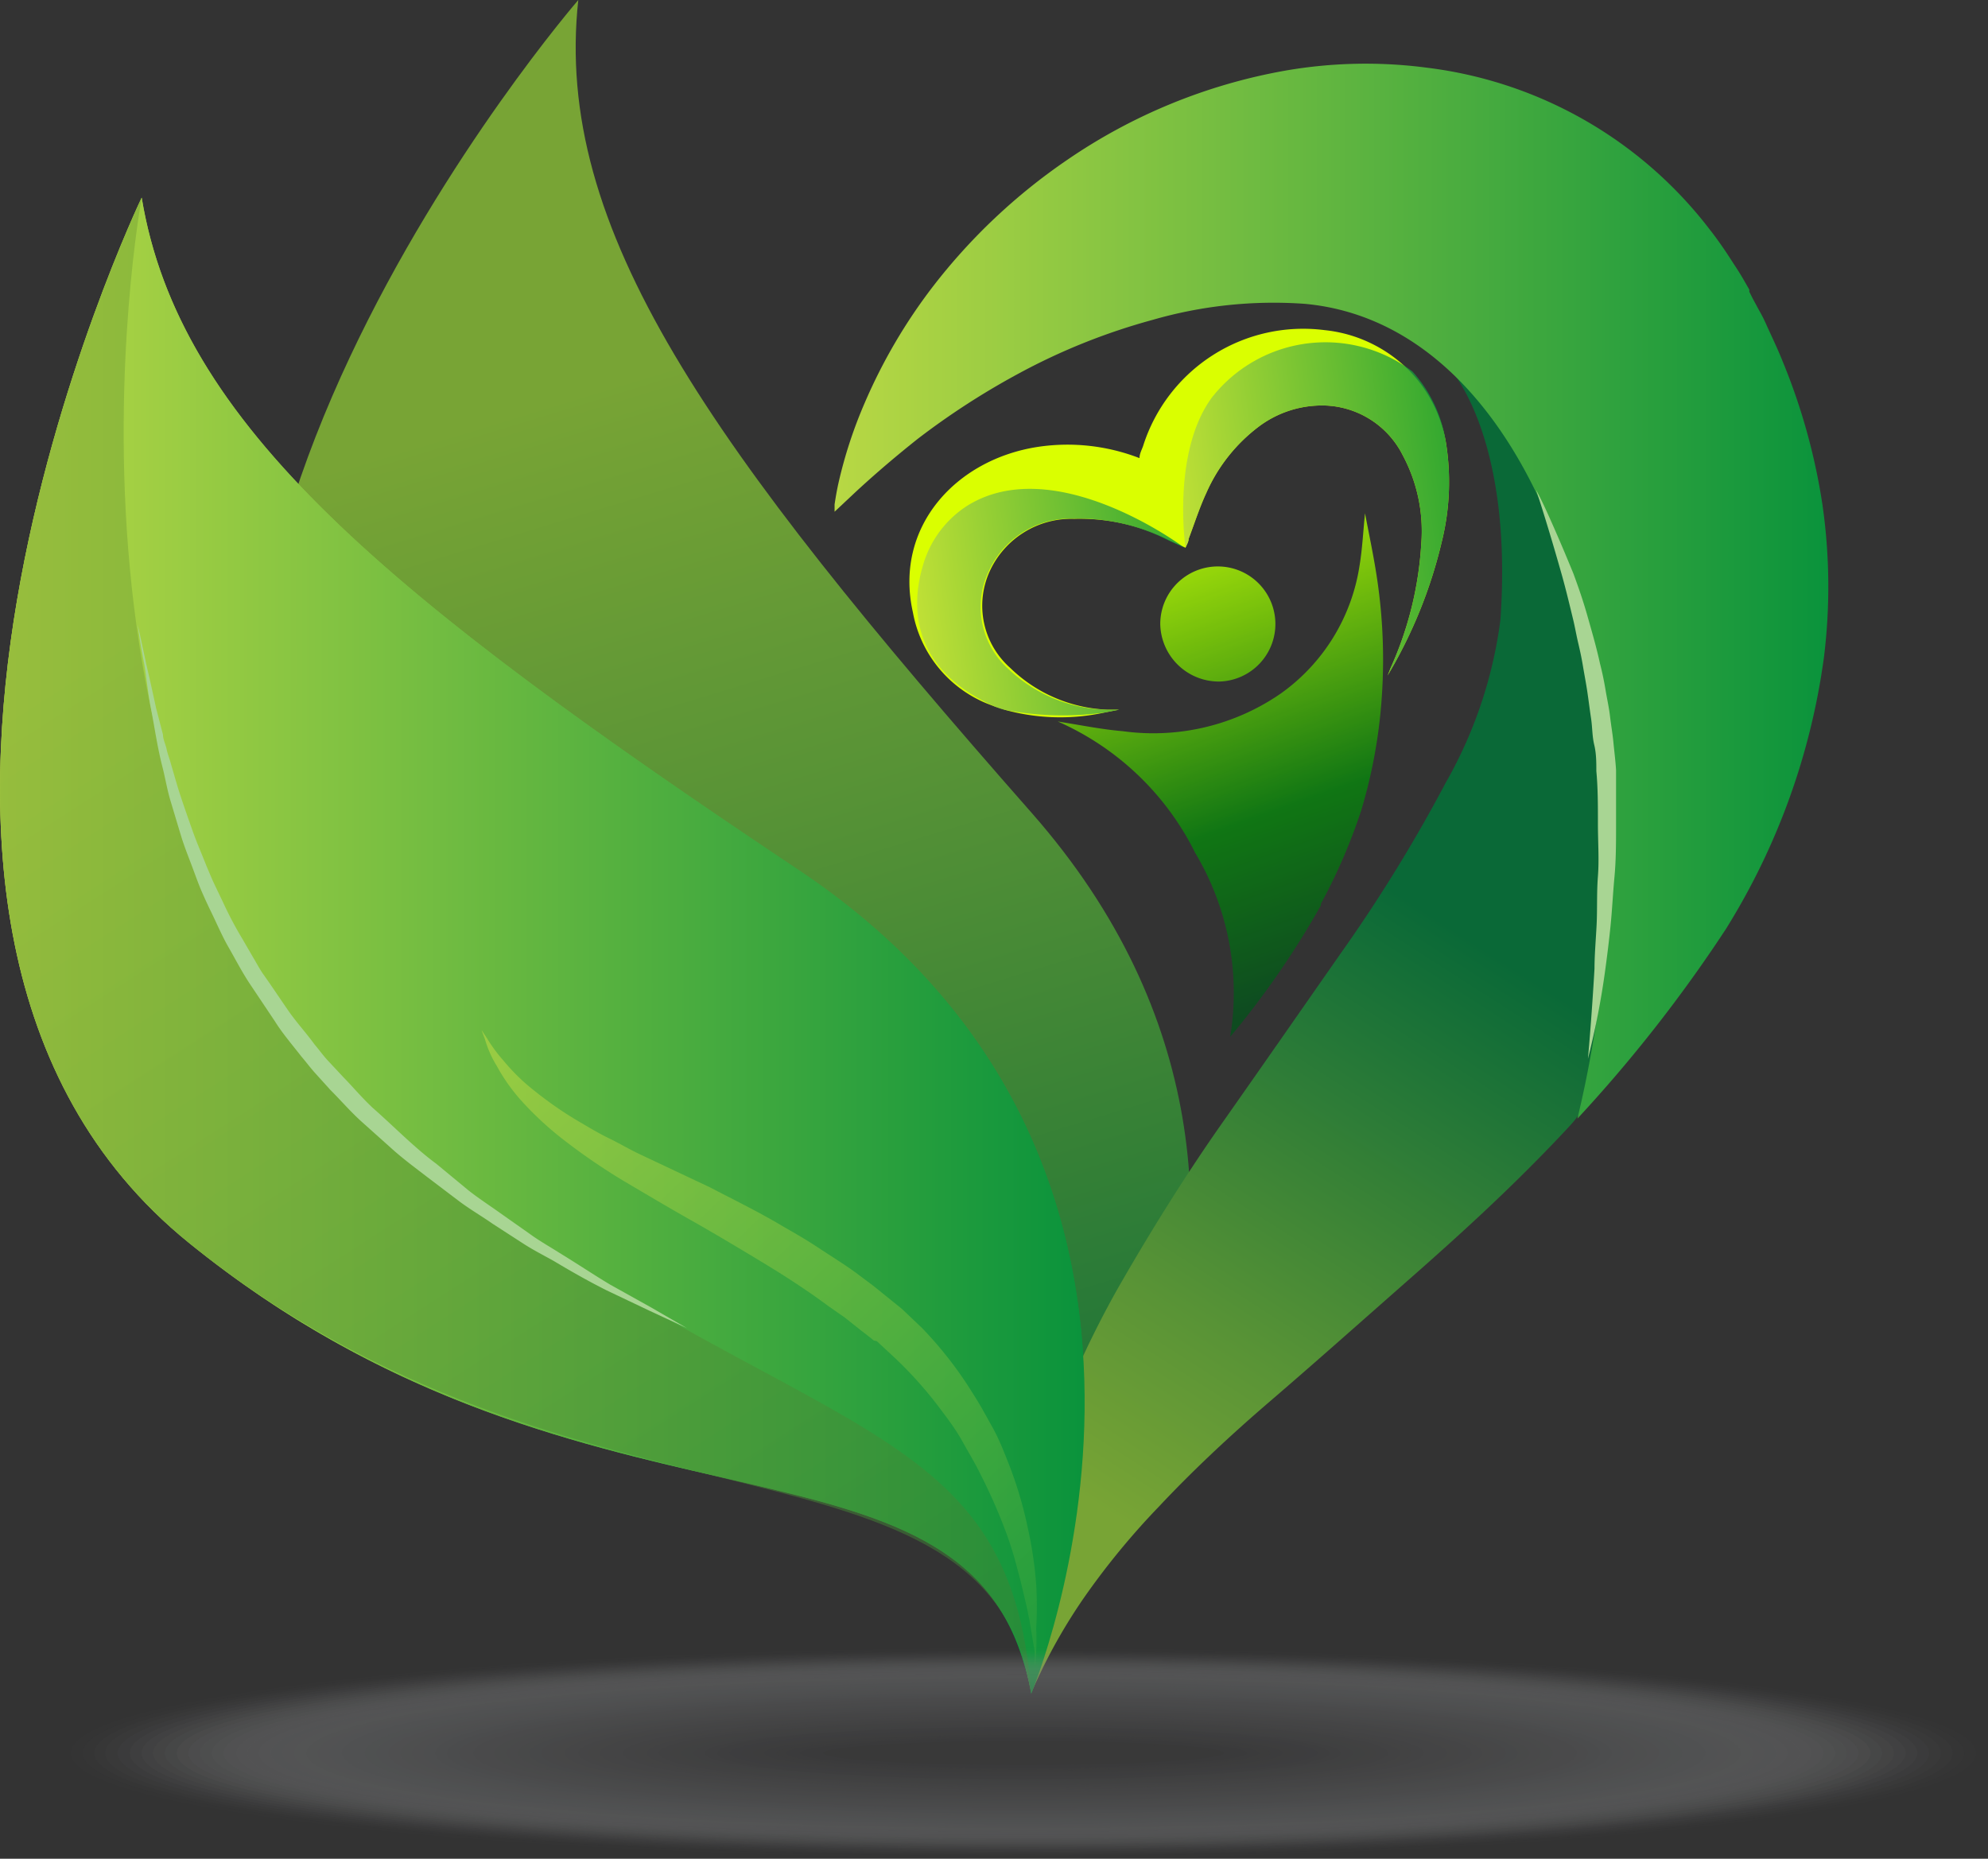 <svg xmlns="http://www.w3.org/2000/svg" xmlns:xlink="http://www.w3.org/1999/xlink" viewBox="0 0 75.63 70.72"><rect x="0" y="0" width="75.63" height="70.72" fill="#333333" stroke="none"/><defs><style>.cls-1{isolation:isolate;}.cls-2{fill:url(#Degradado_sin_nombre_19);}.cls-3{fill:url(#Degradado_sin_nombre_24);}.cls-4{fill:url(#Degradado_sin_nombre_19-2);}.cls-5{fill:url(#Degradado_sin_nombre_24-2);}.cls-6{fill:url(#Degradado_sin_nombre_24-3);}.cls-7{fill:url(#Degradado_sin_nombre_24-4);}.cls-52,.cls-8{opacity:0.5;}.cls-8{fill:url(#Degradado_sin_nombre_19-3);}.cls-9{fill:none;}.cls-10,.cls-13,.cls-14,.cls-15{opacity:0.8;}.cls-10{fill:url(#Degradado_sin_nombre_24-5);}.cls-11{fill:#a8d593;}.cls-12{fill:#daff00;}.cls-13{fill:url(#Degradado_sin_nombre_24-6);}.cls-14{fill:url(#Degradado_sin_nombre_24-7);}.cls-16{fill:url(#linear-gradient);}.cls-17{fill:url(#linear-gradient-2);}.cls-18{opacity:0.45;}.cls-19{fill:#929497;opacity:0;}.cls-19,.cls-20,.cls-21,.cls-22,.cls-23,.cls-24,.cls-25,.cls-26,.cls-27,.cls-28,.cls-29,.cls-30,.cls-31,.cls-32,.cls-33,.cls-34,.cls-35,.cls-36,.cls-37,.cls-38,.cls-39,.cls-40,.cls-41,.cls-42,.cls-43,.cls-44,.cls-45,.cls-46,.cls-47,.cls-48,.cls-49,.cls-50,.cls-51,.cls-52,.cls-53,.cls-54,.cls-55,.cls-56,.cls-57,.cls-58,.cls-59,.cls-60,.cls-61,.cls-62,.cls-63,.cls-64,.cls-65,.cls-66,.cls-67,.cls-68,.cls-69,.cls-70,.cls-71,.cls-72,.cls-73,.cls-74,.cls-75,.cls-76,.cls-77,.cls-78,.cls-79,.cls-80,.cls-81,.cls-82,.cls-83,.cls-84,.cls-85{mix-blend-mode:multiply;}.cls-20{fill:#919396;opacity:0.02;}.cls-21{fill:#909194;opacity:0.03;}.cls-22{fill:#8e9093;opacity:0.05;}.cls-23{fill:#8d8f92;opacity:0.06;}.cls-24{fill:#8c8e90;opacity:0.08;}.cls-25{fill:#8b8c8f;opacity:0.09;}.cls-26{fill:#898b8e;opacity:0.11;}.cls-27{fill:#888a8d;opacity:0.12;}.cls-28{fill:#87898b;opacity:0.14;}.cls-29{fill:#86878a;opacity:0.15;}.cls-30{fill:#848689;opacity:0.17;}.cls-31{fill:#838587;opacity:0.18;}.cls-32{fill:#828386;opacity:0.2;}.cls-33{fill:#818285;opacity:0.21;}.cls-34{fill:#7f8183;opacity:0.23;}.cls-35{fill:#7e8082;opacity:0.24;}.cls-36{fill:#7d7e81;opacity:0.26;}.cls-37{fill:#7c7d80;opacity:0.27;}.cls-38{fill:#7a7c7e;opacity:0.29;}.cls-39{fill:#797b7d;opacity:0.3;}.cls-40{fill:#78797c;opacity:0.32;}.cls-41{fill:#77787a;opacity:0.33;}.cls-42{fill:#757779;opacity:0.35;}.cls-43{fill:#747578;opacity:0.36;}.cls-44{fill:#737476;opacity:0.38;}.cls-45{fill:#727375;opacity:0.39;}.cls-46{fill:#707274;opacity:0.41;}.cls-47{fill:#6f7073;opacity:0.42;}.cls-48{fill:#6e6f71;opacity:0.44;}.cls-49{fill:#6d6e70;opacity:0.45;}.cls-50{fill:#6b6d6f;opacity:0.47;}.cls-51{fill:#6a6b6d;opacity:0.48;}.cls-52{fill:#696a6c;}.cls-53{fill:#68696b;opacity:0.52;}.cls-54{fill:#676769;opacity:0.53;}.cls-55{fill:#656668;opacity:0.55;}.cls-56{fill:#646567;opacity:0.56;}.cls-57{fill:#636465;opacity:0.58;}.cls-58{fill:#626264;opacity:0.59;}.cls-59{fill:#606163;opacity:0.61;}.cls-60{fill:#5f6062;opacity:0.62;}.cls-61{fill:#5e5f60;opacity:0.64;}.cls-62{fill:#5d5d5f;opacity:0.65;}.cls-63{fill:#5b5c5e;opacity:0.67;}.cls-64{fill:#5a5b5c;opacity:0.68;}.cls-65{fill:#59595b;opacity:0.7;}.cls-66{fill:#58585a;opacity:0.71;}.cls-67{fill:#565758;opacity:0.73;}.cls-68{fill:#555657;opacity:0.74;}.cls-69{fill:#545456;opacity:0.76;}.cls-70{fill:#535355;opacity:0.77;}.cls-71{fill:#515253;opacity:0.79;}.cls-72{fill:#505152;opacity:0.8;}.cls-73{fill:#4f4f51;opacity:0.82;}.cls-74{fill:#4e4e4f;opacity:0.83;}.cls-75{fill:#4c4d4e;opacity:0.85;}.cls-76{fill:#4b4b4d;opacity:0.86;}.cls-77{fill:#4a4a4b;opacity:0.88;}.cls-78{fill:#49494a;opacity:0.89;}.cls-79{fill:#474849;opacity:0.91;}.cls-80{fill:#464648;opacity:0.92;}.cls-81{fill:#454546;opacity:0.94;}.cls-82{fill:#444445;opacity:0.95;}.cls-83{fill:#424344;opacity:0.97;}.cls-84{fill:#414142;opacity:0.98;}.cls-85{fill:#404041;}</style><linearGradient id="Degradado_sin_nombre_19" x1="51.73" y1="208.06" x2="71.91" y2="265.29" gradientTransform="translate(-23.99 -201.8) rotate(2.47)" gradientUnits="userSpaceOnUse"><stop offset="0.12" stop-color="#78a435"/><stop offset="0.4" stop-color="#589336"/><stop offset="1" stop-color="#0a6937"/></linearGradient><linearGradient id="Degradado_sin_nombre_24" y1="35.98" x2="41.27" y2="35.98" gradientUnits="userSpaceOnUse"><stop offset="0" stop-color="#b8d844"/><stop offset="1" stop-color="#0a933c"/></linearGradient><linearGradient id="Degradado_sin_nombre_19-2" x1="38.04" y1="59.12" x2="53.88" y2="34.42" gradientTransform="matrix(1, 0, 0, 1, 0, 0)" xlink:href="#Degradado_sin_nombre_19"/><linearGradient id="Degradado_sin_nombre_24-2" x1="0" y1="35.98" x2="41.27" y2="35.98" xlink:href="#Degradado_sin_nombre_24"/><linearGradient id="Degradado_sin_nombre_24-3" x1="31.73" y1="22.47" x2="69.56" y2="22.47" xlink:href="#Degradado_sin_nombre_24"/><linearGradient id="Degradado_sin_nombre_24-4" x1="0" y1="35.3" x2="41.27" y2="35.3" xlink:href="#Degradado_sin_nombre_24"/><linearGradient id="Degradado_sin_nombre_19-3" x1="-2.78" y1="14.14" x2="51.48" y2="98.61" gradientTransform="matrix(1, 0, 0, 1, 0, 0)" xlink:href="#Degradado_sin_nombre_19"/><linearGradient id="Degradado_sin_nombre_24-5" x1="16.52" y1="35.36" x2="46.07" y2="66.23" xlink:href="#Degradado_sin_nombre_24"/><linearGradient id="Degradado_sin_nombre_24-6" x1="-41" y1="-521.2" x2="-30.62" y2="-521.2" gradientTransform="translate(144.53 534.8) rotate(-7.6)" xlink:href="#Degradado_sin_nombre_24"/><linearGradient id="Degradado_sin_nombre_24-7" x1="-30.62" y1="-523.23" x2="-20.23" y2="-523.23" gradientTransform="translate(144.53 534.8) rotate(-7.6)" xlink:href="#Degradado_sin_nombre_24"/><linearGradient id="linear-gradient" x1="51" y1="37.34" x2="45.46" y2="21.71" gradientUnits="userSpaceOnUse"><stop offset="0" stop-color="#05511c"/><stop offset="0.42" stop-color="#08870c"/><stop offset="0.99" stop-color="#afff00"/></linearGradient><linearGradient id="linear-gradient-2" x1="51.23" y1="37.32" x2="45.64" y2="21.56" xlink:href="#linear-gradient"/></defs><g class="cls-1"><g id="Layer_2" data-name="Layer 2"><g id="Layer_4" data-name="Layer 4"><path class="cls-2" d="M39.25,30.93C26.94,16.94,21.05,8.71,22,0c0,0-20.2,23.34-9,38.85C24.52,54.7,40.49,52.27,39.37,63.41,39.37,63.41,52.79,46.33,39.25,30.93Z"/><path class="cls-3" d="M30.38,33.1C14.73,22.65,6.82,16.16,5.39,7.52c0,0-4.14,21.78,11,32.93S39.76,52.63,38.89,63.08a9,9,0,0,1,.34,1.36S47.6,44.6,30.38,33.1Z"/><path class="cls-4" d="M62,27.55c-1.47-8.8-5-11.61-6.63-13.26,0,.08,2.18,2.63,1.71,9.3A16.85,16.85,0,0,1,55,29.78a58.59,58.59,0,0,1-4,6.5c-1.57,2.25-3.08,4.42-4.52,6.47s-2.82,4.28-4,6.35c-.56,1-1.09,2.06-1.53,3.06a31.2,31.2,0,0,0-1.14,2.92,20.75,20.75,0,0,0-1,5A13.58,13.58,0,0,0,39,63.29c.05.36.14.63.17.82l.07.27s.16-.36.47-1a20.74,20.74,0,0,1,1.52-2.58,28.53,28.53,0,0,1,2.86-3.48c1.18-1.26,2.6-2.61,4.22-4s3.43-3,5.35-4.69,4-3.58,6-5.73c.35-.37.29-.38.64-.77C61,38.39,62.82,32.39,62,27.55Z"/><path class="cls-5" d="M30.38,33.1C14.73,22.65,6.82,16.16,5.39,7.52c0,0-13.24,27.58,1.79,39.76C22.54,59.73,37.31,53.4,39.23,64.44,39.23,64.44,47.6,44.6,30.38,33.1Z"/><path class="cls-6" d="M69.33,19.19a23.53,23.53,0,0,0-1.52-5.46c-.17-.43-.4-.91-.6-1.35a5.37,5.37,0,0,0-.27-.54l-.26-.48-.06-.12-.07-.14,0,0,0-.08-.19-.33c-.13-.23-.27-.45-.41-.66-.28-.44-.57-.87-.9-1.29A16,16,0,0,0,54.32,2.58a17.87,17.87,0,0,0-5.44.11,21.21,21.21,0,0,0-8.29,3.4,22.34,22.34,0,0,0-5.09,4.8,20.63,20.63,0,0,0-2.6,4.43,17.25,17.25,0,0,0-1,3.05c-.08.36-.12.63-.15.82l0,.28.82-.77c.53-.49,1.32-1.19,2.34-2a28.68,28.68,0,0,1,3.81-2.47,23.79,23.79,0,0,1,5.13-2.06,16.59,16.59,0,0,1,5.79-.61c9.49.87,13.87,16.43,10.37,31a54.66,54.66,0,0,0,5.64-7.2A26.16,26.16,0,0,0,69.39,25,21.88,21.88,0,0,0,69.33,19.19Z"/><path class="cls-7" d="M16.34,40.45C1.25,29.3,5.39,7.52,5.39,7.52S-7.85,35.1,7.18,47.28C21.86,59.18,36,53.93,38.89,63.08,39.76,52.63,31.34,51.53,16.34,40.45Z"/><path class="cls-8" d="M15.8,44C.71,32.85,5.39,7.52,5.39,7.52S-7.85,35.1,7.18,47.28c14.68,11.9,30.45,6.66,32.05,17.16C38.44,53.61,30.8,55.08,15.8,44Z"/><path class="cls-9" d="M30.38,33.1C14.73,22.65,6.82,16.16,5.39,7.52c0,0-13.24,27.58,1.79,39.76C22.54,59.73,37.31,53.4,39.23,64.44,39.23,64.44,47.6,44.6,30.38,33.1Z"/><path class="cls-10" d="M39.37,63.41l0-.38c0-.24-.08-.6-.15-1.05s-.19-1-.34-1.6c-.07-.31-.16-.63-.26-1s-.21-.7-.34-1.06a21.16,21.16,0,0,0-1-2.27c-.19-.39-.43-.78-.65-1.18s-.49-.78-.78-1.16a15.16,15.16,0,0,0-1.94-2.17l-.55-.51L33.24,51l-.16-.13-.31-.24-.63-.5-.63-.44c-.82-.61-1.72-1.19-2.6-1.72s-1.78-1.07-2.65-1.56-1.72-1-2.52-1.47a23.17,23.17,0,0,1-2.19-1.49,12.52,12.52,0,0,1-1.66-1.51,7,7,0,0,1-1-1.4,4,4,0,0,1-.44-1c-.09-.23-.13-.35-.13-.35l.21.32a6,6,0,0,0,.63.85,7.52,7.52,0,0,0,1.17,1.14,14.1,14.1,0,0,0,1.76,1.21c.34.2.69.41,1.08.6s.76.41,1.18.61L27,45.17c.9.47,1.85.93,2.77,1.48.47.27.94.54,1.39.84s.93.59,1.38.92l.67.5.62.5.31.25.16.13.16.15.61.58A14.63,14.63,0,0,1,37,53c.28.43.52.88.76,1.31s.42.89.59,1.32a15.2,15.2,0,0,1,.75,2.5,14.68,14.68,0,0,1,.32,2.16,14.12,14.12,0,0,1,0,1.67A8.65,8.65,0,0,1,39.37,63.41Z"/><path class="cls-11" d="M5.24,23.77s.12.54.32,1.48c.11.47.23,1,.38,1.7l.26,1c0,.18.1.37.14.56s.12.38.17.58c.12.4.23.81.37,1.23s.29.85.45,1.3.35.88.53,1.34c.1.23.19.46.3.69l.33.69a14.09,14.09,0,0,0,.73,1.38l.4.69c.14.23.26.47.42.69.31.44.61.89.92,1.34s.69.86,1,1.29c.18.21.34.44.53.64l.56.6c.39.4.74.82,1.14,1.19.82.72,1.57,1.5,2.41,2.12l1.21,1c.39.31.81.58,1.2.86l1.15.81c.37.27.75.48,1.11.71.72.44,1.36.87,1.95,1.22l1.56.87,1.35.78-1.42-.66-1.62-.77c-.62-.31-1.3-.69-2-1.11-.37-.21-.77-.41-1.16-.66l-1.19-.77c-.4-.28-.83-.53-1.25-.84l-1.24-.94c-.43-.33-.86-.65-1.26-1l-1.24-1.11c-.41-.37-.78-.8-1.18-1.2L12,40.84c-.19-.21-.36-.44-.54-.65-.35-.45-.72-.88-1-1.33l-.93-1.39c-.31-.46-.56-.95-.83-1.42s-.49-1-.71-1.44c-.11-.23-.22-.47-.32-.7s-.19-.48-.28-.72c-.17-.47-.36-.92-.5-1.38s-.27-.9-.4-1.33-.2-.86-.3-1.26c-.21-.81-.31-1.56-.44-2.22s-.18-1.25-.26-1.72C5.3,24.32,5.24,23.77,5.24,23.77Z"/><path class="cls-11" d="M58.44,18.64s.17.31.42.86.6,1.35,1,2.33c.18.49.36,1,.53,1.6s.34,1.18.48,1.82c.08.31.15.64.21,1s.13.66.17,1,.1.68.13,1,.08.7.1,1.05c0,.7,0,1.38,0,2.06s0,1.36-.06,2-.09,1.28-.15,1.87-.13,1.15-.2,1.66a29.67,29.67,0,0,1-.66,3.39s.13-1.37.25-3.43c0-.51.05-1.07.08-1.66s0-1.21.05-1.85,0-1.3,0-2,0-1.37-.06-2c0-.33,0-.67-.08-1s-.07-.67-.12-1-.09-.66-.14-1-.11-.64-.17-1-.12-.62-.19-.92-.12-.6-.19-.88c-.14-.58-.27-1.12-.41-1.62C58.89,20,58.44,18.64,58.44,18.64Z"/><path class="cls-12" d="M54.85,20.61a18,18,0,0,1-2.06,5.09l.12-.3a13.36,13.36,0,0,0,1.16-4.72,6.1,6.1,0,0,0-.7-3.35,3.44,3.44,0,0,0-3.23-1.9,4,4,0,0,0-2.25.8,6.38,6.38,0,0,0-2,2.53c-.26.56-.45,1.16-.67,1.74,0,.11-.07.22-.12.34h0l-.61-.28a7.49,7.49,0,0,0-3.63-.82,3.42,3.42,0,0,0-3.21,2,3.16,3.16,0,0,0,.78,3.67A5.62,5.62,0,0,0,42.11,27l.47,0-.56.11a7.92,7.92,0,0,1-3.78-.1h0l-.4-.13-.31-.12a4.65,4.65,0,0,1-2.8-3.46C34,20.05,36.37,17.47,39.5,17a7.58,7.58,0,0,1,3.85.43c0-.17.09-.32.14-.47a6.39,6.39,0,0,1,6.9-4.4,5.29,5.29,0,0,1,3.26,1.58A5.15,5.15,0,0,1,55,16.79,9.46,9.46,0,0,1,54.85,20.61Z"/><path class="cls-13" d="M37.59,21.79a3.16,3.16,0,0,0,.78,3.67A5.62,5.62,0,0,0,42.11,27l.47,0-.56.11a11.71,11.71,0,0,1-3.78-.1h0a2.18,2.18,0,0,1-.4-.13c-3.27-1.47-3.16-3.91-2.73-5.36a4,4,0,0,1,1.66-2.26c3.3-2.1,8.15,1.47,8.27,1.57l-.61-.28a7.49,7.49,0,0,0-3.63-.82A3.42,3.42,0,0,0,37.59,21.79Z"/><path class="cls-14" d="M54.85,20.61a18,18,0,0,1-2.06,5.09l.12-.3a13.36,13.36,0,0,0,1.16-4.72,6.1,6.1,0,0,0-.7-3.35,3.44,3.44,0,0,0-3.23-1.9,4,4,0,0,0-2.25.8,6.38,6.38,0,0,0-2,2.53c-.26.56-.45,1.16-.67,1.74,0,.11-.07.22-.12.34h0s-.53-3.62,1-5.71a5.49,5.49,0,0,1,7.63-1A5.15,5.15,0,0,1,55,16.79,9.46,9.46,0,0,1,54.85,20.61Z"/><g class="cls-15"><path class="cls-16" d="M52.35,21.77c-.12-.75-.28-1.5-.42-2.24h0c-.07.67-.1,1.34-.21,2a7.32,7.32,0,0,1-3,4.86,8.52,8.52,0,0,1-6,1.43c-.83-.07-1.65-.24-2.48-.37a10.61,10.61,0,0,1,5.23,5,10.38,10.38,0,0,1,1.33,7,33.33,33.33,0,0,0,3.45-5h0l0-.06a21.61,21.61,0,0,0,1.53-3.54h0a19.49,19.49,0,0,0,.71-3.46A20.83,20.83,0,0,0,52.35,21.77Z"/><path class="cls-17" d="M46.41,25.93a2.19,2.19,0,1,0-2.27-2.18A2.23,2.23,0,0,0,46.41,25.93Z"/></g><g class="cls-18"><path class="cls-19" d="M75.63,66.7c0,2.22-16.43,4-36.69,4s-36.7-1.8-36.7-4,16.43-4,36.7-4S75.63,64.47,75.63,66.7Z"/><path class="cls-20" d="M75.18,66.7c0,2.19-16.23,4-36.24,4s-36.25-1.78-36.25-4,16.23-4,36.25-4S75.18,64.5,75.18,66.7Z"/><path class="cls-21" d="M74.73,66.7c0,2.16-16,3.91-35.79,3.91S3.14,68.86,3.14,66.7s16-3.92,35.8-3.92S74.73,64.53,74.73,66.7Z"/><path class="cls-22" d="M74.29,66.7c0,2.13-15.83,3.86-35.35,3.86S3.59,68.83,3.59,66.7s15.82-3.86,35.35-3.86S74.29,64.56,74.29,66.7Z"/><path class="cls-23" d="M73.84,66.7c0,2.1-15.63,3.8-34.9,3.8S4,68.8,4,66.7s15.63-3.81,34.91-3.81S73.84,64.59,73.84,66.7Z"/><path class="cls-24" d="M73.39,66.7c0,2.07-15.43,3.75-34.45,3.75S4.48,68.77,4.48,66.7s15.43-3.76,34.46-3.76S73.39,64.62,73.39,66.7Z"/><path class="cls-25" d="M72.94,66.7c0,2-15.22,3.69-34,3.69s-34-1.65-34-3.69,15.22-3.7,34-3.7S72.94,64.65,72.94,66.7Z"/><path class="cls-26" d="M72.5,66.7c0,2-15,3.64-33.56,3.64S5.38,68.71,5.38,66.7s15-3.65,33.56-3.65S72.5,64.68,72.5,66.7Z"/><path class="cls-27" d="M72.05,66.7c0,2-14.83,3.58-33.11,3.58S5.82,68.68,5.82,66.7s14.83-3.59,33.12-3.59S72.05,64.72,72.05,66.7Z"/><path class="cls-28" d="M71.6,66.7c0,2-14.62,3.53-32.66,3.53S6.27,68.65,6.27,66.7s14.63-3.54,32.67-3.54S71.6,64.75,71.6,66.7Z"/><path class="cls-29" d="M71.16,66.7c0,1.92-14.43,3.47-32.22,3.47S6.72,68.62,6.72,66.7s14.42-3.48,32.22-3.48S71.16,64.78,71.16,66.7Z"/><path class="cls-30" d="M70.71,66.7c0,1.89-14.23,3.42-31.77,3.42S7.16,68.59,7.16,66.7s14.23-3.43,31.78-3.43S70.71,64.81,70.71,66.7Z"/><path class="cls-31" d="M70.26,66.7c0,1.86-14,3.36-31.32,3.36S7.61,68.56,7.61,66.7s14-3.37,31.33-3.37S70.26,64.84,70.26,66.7Z"/><path class="cls-32" d="M69.81,66.7C69.81,68.53,56,70,38.94,70S8.06,68.53,8.06,66.7s13.82-3.32,30.88-3.32S69.81,64.87,69.81,66.7Z"/><path class="cls-33" d="M69.37,66.7c0,1.8-13.63,3.25-30.43,3.25S8.51,68.5,8.51,66.7s13.62-3.26,30.43-3.26S69.37,64.9,69.37,66.7Z"/><path class="cls-34" d="M68.92,66.7c0,1.77-13.43,3.2-30,3.2S9,68.47,9,66.7s13.43-3.21,30-3.21S68.92,64.93,68.92,66.7Z"/><path class="cls-35" d="M68.47,66.7c0,1.74-13.22,3.15-29.53,3.15S9.4,68.44,9.4,66.7s13.22-3.15,29.54-3.15S68.47,65,68.47,66.7Z"/><path class="cls-36" d="M68,66.7c0,1.71-13,3.09-29.08,3.09S9.85,68.41,9.85,66.7s13-3.1,29.09-3.1S68,65,68,66.7Z"/><path class="cls-37" d="M67.58,66.7c0,1.68-12.83,3-28.64,3s-28.64-1.36-28.64-3,12.82-3,28.64-3S67.58,65,67.58,66.7Z"/><path class="cls-38" d="M67.13,66.7c0,1.64-12.62,3-28.19,3s-28.2-1.34-28.2-3,12.63-3,28.2-3S67.13,65.05,67.13,66.7Z"/><path class="cls-39" d="M66.68,66.7c0,1.61-12.42,2.93-27.74,2.93S11.19,68.31,11.19,66.7s12.42-2.93,27.75-2.93S66.68,65.08,66.68,66.7Z"/><path class="cls-40" d="M66.24,66.7c0,1.58-12.23,2.87-27.3,2.87s-27.3-1.29-27.3-2.87,12.22-2.88,27.3-2.88S66.24,65.11,66.24,66.7Z"/><path class="cls-41" d="M65.79,66.7c0,1.55-12,2.82-26.85,2.82S12.08,68.25,12.08,66.7s12-2.82,26.86-2.82S65.79,65.14,65.79,66.7Z"/><path class="cls-42" d="M65.34,66.7c0,1.52-11.82,2.76-26.4,2.76S12.53,68.22,12.53,66.7s11.82-2.77,26.41-2.77S65.34,65.17,65.34,66.7Z"/><path class="cls-43" d="M64.89,66.7c0,1.49-11.62,2.71-25.95,2.71S13,68.19,13,66.7,24.6,64,38.94,64,64.89,65.2,64.89,66.7Z"/><path class="cls-44" d="M64.45,66.7c0,1.46-11.43,2.65-25.51,2.65S13.43,68.16,13.43,66.7,24.85,64,38.94,64,64.45,65.23,64.45,66.7Z"/><path class="cls-45" d="M64,66.7c0,1.43-11.22,2.6-25.06,2.6s-25.07-1.17-25.07-2.6,11.23-2.6,25.07-2.6S64,65.26,64,66.7Z"/><path class="cls-46" d="M63.55,66.7c0,1.4-11,2.54-24.61,2.54S14.32,68.1,14.32,66.7s11-2.55,24.62-2.55S63.55,65.29,63.55,66.7Z"/><path class="cls-47" d="M63.11,66.7c0,1.37-10.83,2.49-24.17,2.49S14.77,68.07,14.77,66.7s10.82-2.49,24.17-2.49S63.11,65.32,63.11,66.7Z"/><path class="cls-48" d="M62.66,66.7c0,1.34-10.62,2.43-23.72,2.43S15.22,68,15.22,66.7s10.62-2.44,23.72-2.44S62.66,65.35,62.66,66.7Z"/><path class="cls-49" d="M62.21,66.7c0,1.31-10.42,2.38-23.27,2.38S15.66,68,15.66,66.7s10.42-2.39,23.28-2.39S62.21,65.38,62.21,66.7Z"/><path class="cls-50" d="M61.76,66.7C61.76,68,51.54,69,38.94,69S16.11,68,16.11,66.7s10.22-2.33,22.83-2.33S61.76,65.41,61.76,66.7Z"/><path class="cls-51" d="M61.32,66.7C61.32,68,51.3,69,38.94,69S16.56,68,16.56,66.7s10-2.28,22.38-2.28S61.32,65.44,61.32,66.7Z"/><path class="cls-52" d="M60.87,66.7c0,1.22-9.82,2.21-21.93,2.21S17,67.92,17,66.7s9.82-2.22,21.94-2.22S60.87,65.47,60.87,66.7Z"/><path class="cls-53" d="M60.42,66.7c0,1.19-9.62,2.16-21.48,2.16s-21.49-1-21.49-2.16,9.62-2.17,21.49-2.17S60.42,65.5,60.42,66.7Z"/><path class="cls-54" d="M60,66.7c0,1.16-9.42,2.1-21,2.1s-21-.94-21-2.1,9.42-2.11,21-2.11S60,65.53,60,66.7Z"/><path class="cls-55" d="M59.53,66.7c0,1.13-9.22,2-20.59,2s-20.59-.92-20.59-2,9.22-2.06,20.59-2.06S59.53,65.56,59.53,66.7Z"/><path class="cls-56" d="M59.08,66.7c0,1.1-9,2-20.14,2s-20.15-.89-20.15-2,9-2,20.15-2S59.08,65.59,59.08,66.7Z"/><path class="cls-57" d="M58.63,66.7c0,1.07-8.82,1.94-19.69,1.94s-19.7-.87-19.7-1.94,8.82-2,19.7-2S58.63,65.62,58.63,66.7Z"/><path class="cls-58" d="M58.19,66.7c0,1-8.62,1.89-19.25,1.89s-19.25-.85-19.25-1.89,8.62-1.89,19.25-1.89S58.19,65.65,58.19,66.7Z"/><path class="cls-59" d="M57.74,66.7c0,1-8.42,1.83-18.8,1.83s-18.81-.82-18.81-1.83,8.42-1.84,18.81-1.84S57.74,65.68,57.74,66.7Z"/><path class="cls-60" d="M57.29,66.7c0,1-8.22,1.78-18.35,1.78s-18.36-.8-18.36-1.78,8.22-1.78,18.36-1.78S57.29,65.71,57.29,66.7Z"/><path class="cls-61" d="M56.84,66.7c0,1-8,1.72-17.9,1.72S21,67.65,21,66.7,29.05,65,38.94,65,56.84,65.74,56.84,66.7Z"/><path class="cls-62" d="M56.4,66.7c0,.92-7.82,1.67-17.46,1.67s-17.46-.75-17.46-1.67S29.29,65,38.94,65,56.4,65.77,56.4,66.7Z"/><path class="cls-63" d="M56,66.7c0,.89-7.62,1.61-17,1.61s-17-.72-17-1.61,7.62-1.62,17-1.62S56,65.8,56,66.7Z"/><path class="cls-64" d="M55.5,66.7c0,.86-7.42,1.56-16.56,1.56s-16.57-.7-16.57-1.56,7.42-1.56,16.57-1.56S55.5,65.83,55.5,66.7Z"/><path class="cls-65" d="M55.06,66.7c0,.83-7.22,1.5-16.12,1.5s-16.12-.67-16.12-1.5S30,65.19,38.94,65.19,55.06,65.87,55.06,66.7Z"/><path class="cls-66" d="M54.61,66.7c0,.8-7,1.45-15.67,1.45S23.27,67.5,23.27,66.7s7-1.45,15.67-1.45S54.61,65.9,54.61,66.7Z"/><path class="cls-67" d="M54.16,66.7c0,.77-6.82,1.39-15.22,1.39s-15.23-.62-15.23-1.39,6.82-1.4,15.23-1.4S54.16,65.93,54.16,66.7Z"/><path class="cls-68" d="M53.71,66.7c0,.74-6.61,1.34-14.77,1.34s-14.78-.6-14.78-1.34,6.62-1.34,14.78-1.34S53.71,66,53.71,66.7Z"/><path class="cls-69" d="M53.27,66.7c0,.71-6.42,1.28-14.33,1.28s-14.33-.57-14.33-1.28S31,65.41,38.94,65.41,53.27,66,53.27,66.7Z"/><path class="cls-70" d="M52.82,66.7c0,.68-6.22,1.23-13.88,1.23s-13.89-.55-13.89-1.23,6.22-1.23,13.89-1.23S52.82,66,52.82,66.7Z"/><path class="cls-71" d="M52.37,66.7c0,.65-6,1.17-13.43,1.17S25.5,67.35,25.5,66.7s6-1.18,13.44-1.18S52.37,66.05,52.37,66.7Z"/><path class="cls-72" d="M51.92,66.7c0,.62-5.81,1.12-13,1.12s-13-.5-13-1.12,5.81-1.12,13-1.12S51.92,66.08,51.92,66.7Z"/><path class="cls-73" d="M51.48,66.7c0,.59-5.62,1.06-12.54,1.06S26.4,67.29,26.4,66.7,32,65.63,38.94,65.63,51.48,66.11,51.48,66.7Z"/><path class="cls-74" d="M51,66.7c0,.56-5.42,1-12.09,1s-12.1-.45-12.1-1,5.42-1,12.1-1S51,66.14,51,66.7Z"/><path class="cls-75" d="M50.58,66.7c0,.53-5.21,1-11.64,1s-11.65-.42-11.65-1,5.22-1,11.65-1S50.58,66.17,50.58,66.7Z"/><path class="cls-76" d="M50.14,66.7c0,.5-5,.9-11.2.9s-11.2-.4-11.2-.9,5-.91,11.2-.91S50.14,66.2,50.14,66.7Z"/><path class="cls-77" d="M49.69,66.7c0,.46-4.82.84-10.75.84s-10.75-.38-10.75-.84,4.81-.85,10.75-.85S49.69,66.23,49.69,66.7Z"/><path class="cls-78" d="M49.24,66.7c0,.43-4.61.79-10.3.79s-10.31-.36-10.31-.79,4.62-.8,10.31-.8S49.24,66.26,49.24,66.7Z"/><path class="cls-79" d="M48.79,66.7c0,.4-4.41.73-9.85.73s-9.86-.33-9.86-.73S33.49,66,38.94,66,48.79,66.29,48.79,66.7Z"/><path class="cls-80" d="M48.35,66.7c0,.37-4.22.68-9.41.68s-9.41-.31-9.41-.68S33.74,66,38.94,66,48.35,66.32,48.35,66.7Z"/><path class="cls-81" d="M47.9,66.7c0,.34-4,.63-9,.63s-9-.29-9-.63,4-.63,9-.63S47.9,66.35,47.9,66.7Z"/><path class="cls-82" d="M47.45,66.7c0,.31-3.81.57-8.51.57s-8.52-.26-8.52-.57,3.81-.58,8.52-.58S47.45,66.38,47.45,66.7Z"/><path class="cls-83" d="M47,66.7c0,.28-3.61.52-8.06.52s-8.07-.24-8.07-.52,3.61-.52,8.07-.52S47,66.41,47,66.7Z"/><path class="cls-84" d="M46.56,66.7c0,.25-3.42.46-7.62.46s-7.62-.21-7.62-.46,3.41-.47,7.62-.47S46.56,66.44,46.56,66.7Z"/><path class="cls-85" d="M46.11,66.7c0,.22-3.21.41-7.17.41s-7.18-.19-7.18-.41,3.22-.41,7.18-.41S46.11,66.47,46.11,66.7Z"/></g></g></g></g></svg>